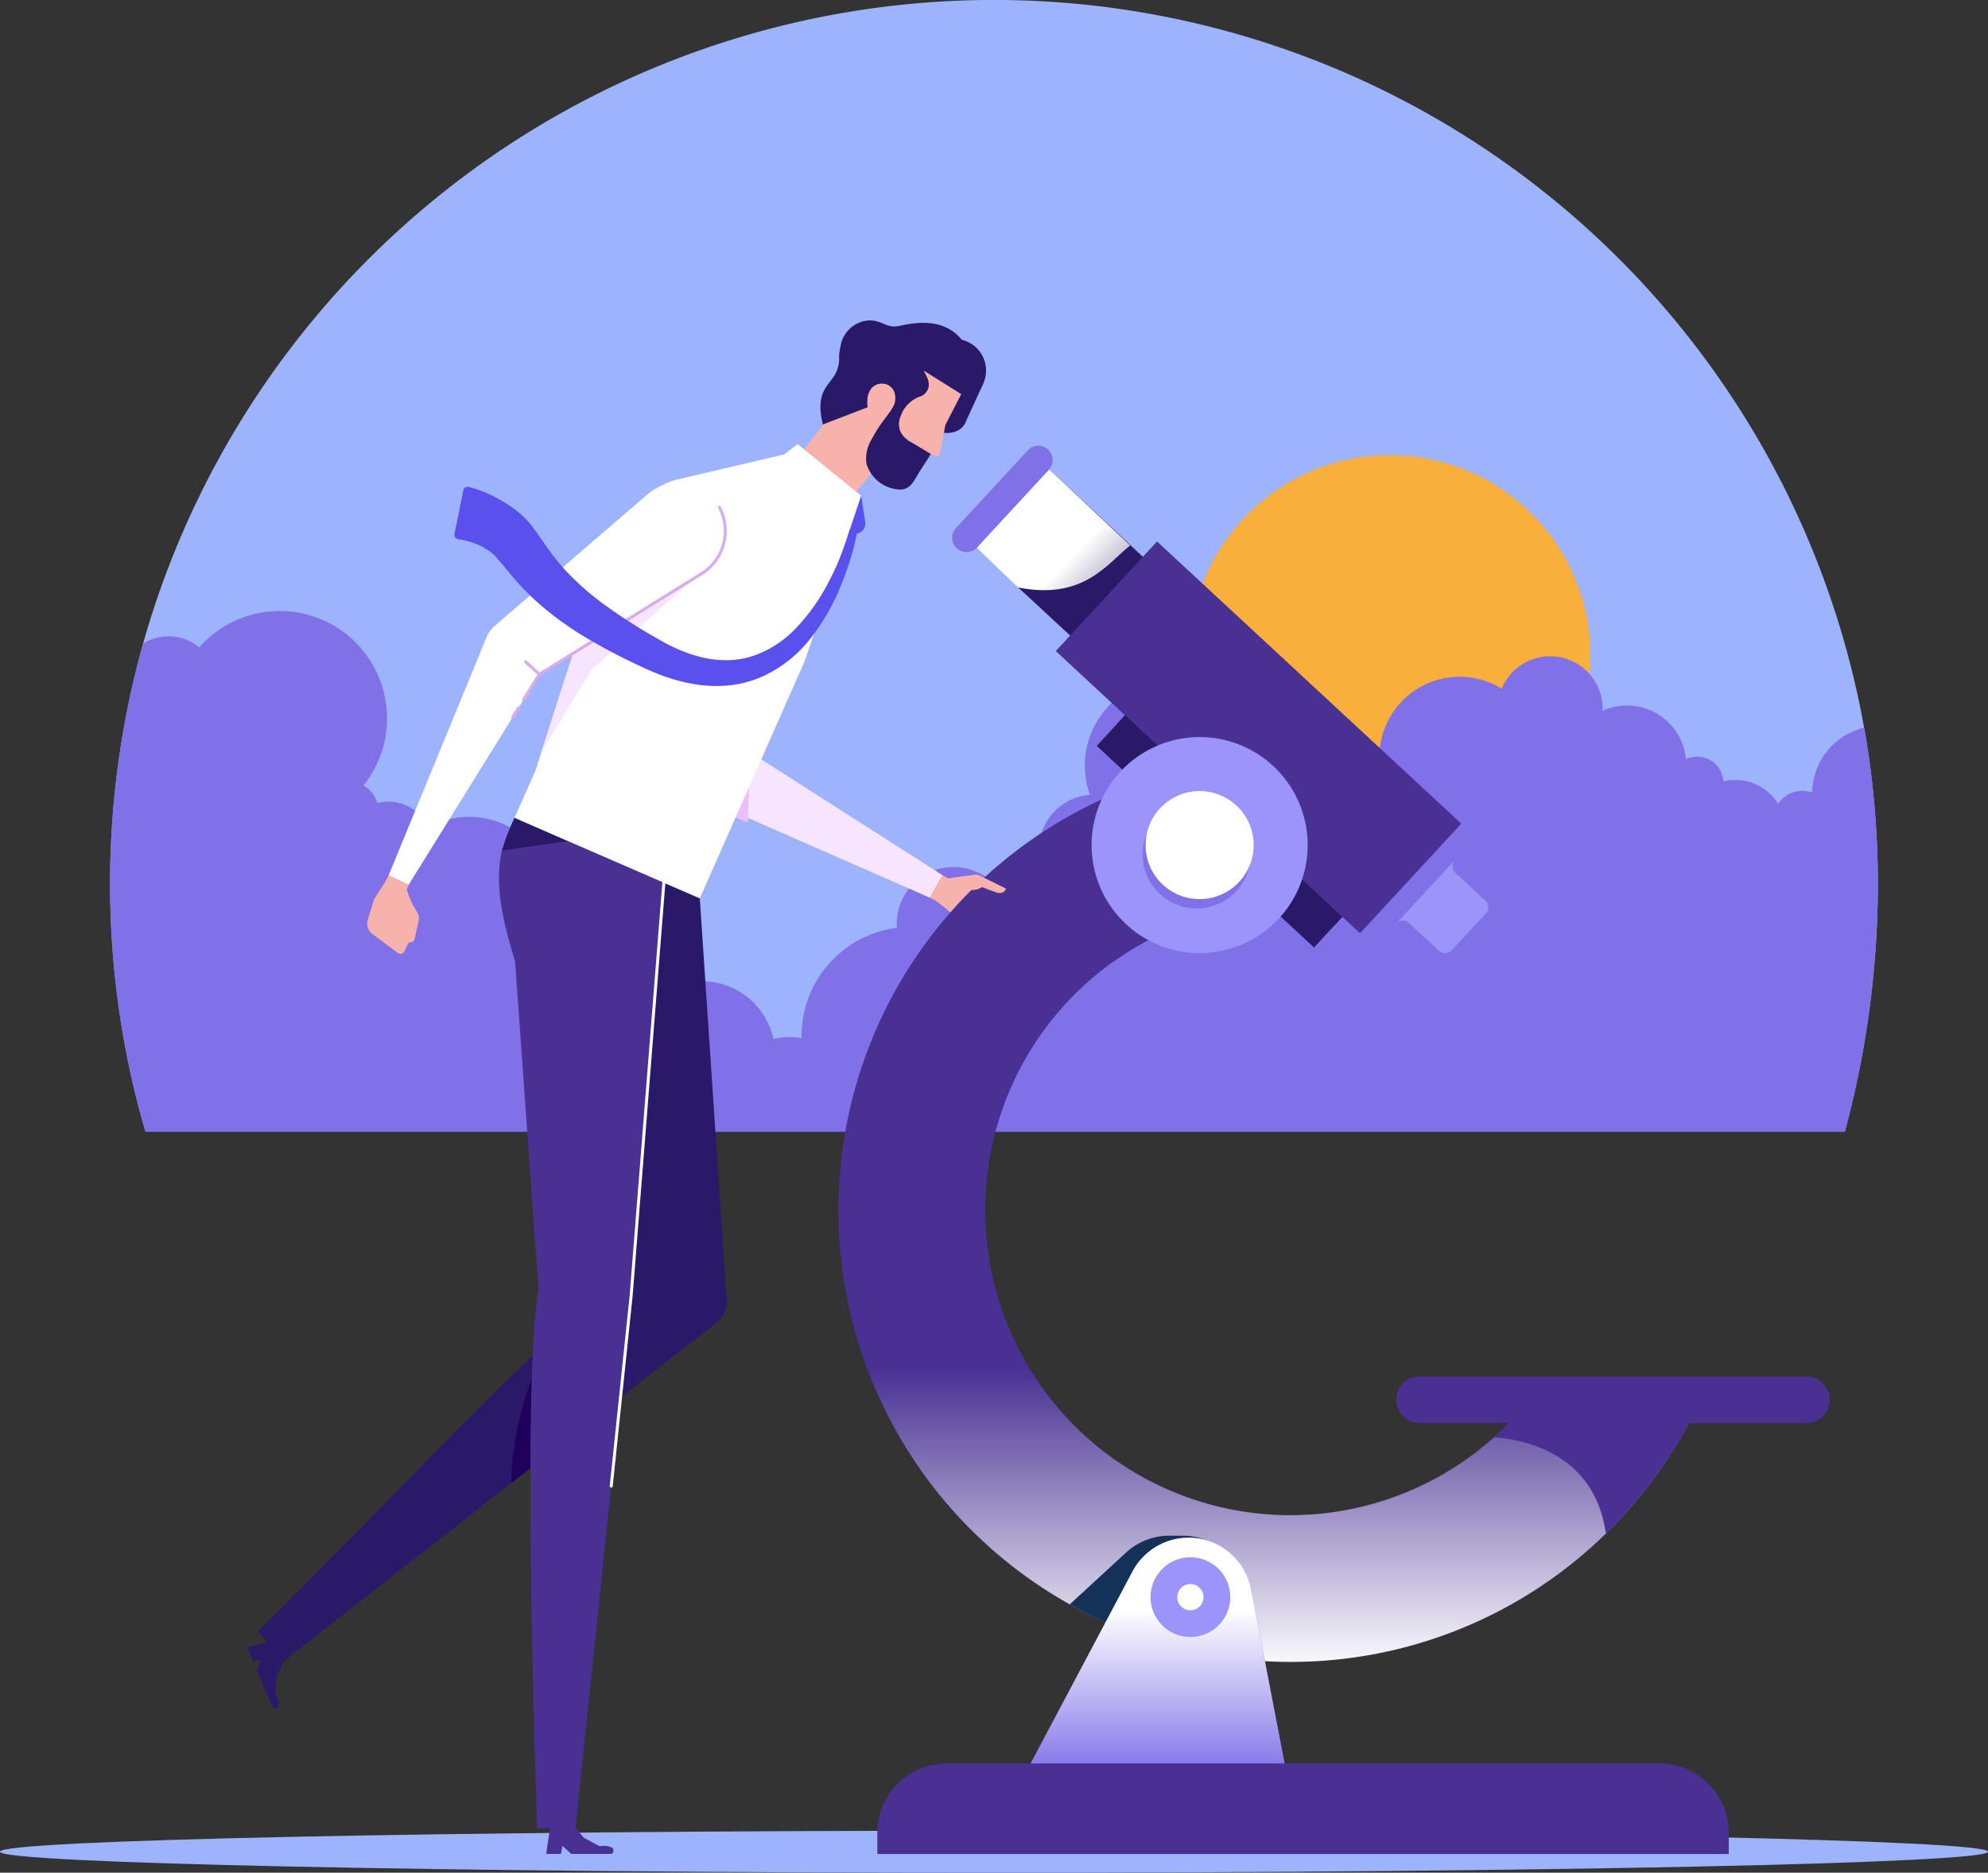 <?xml version="1.0" encoding="UTF-8"?>
<svg xmlns="http://www.w3.org/2000/svg" xmlns:xlink="http://www.w3.org/1999/xlink" width="127.313" height="119.961" viewBox="0 0 127.313 119.961">
  <rect x="0" y="0" width="127.313" height="119.961" fill="#333333" stroke="none"/>
  <defs>
    <clipPath id="a">
      <path d="M20.732,0l5.14,8.442a19.546,19.546,0,1,0,18.41,31.407H55.23a29.148,29.148,0,0,1-6.089,8.619,28.837,28.837,0,0,1-20.2,8.223c-.673,0-1.338-.023-2-.069A28.942,28.942,0,0,1,16.8,1.476,29.167,29.167,0,0,1,20.732,0Z" transform="translate(0.045 0.064)" fill="none"></path>
    </clipPath>
    <linearGradient id="b" x1="0.5" y1="0.669" x2="0.5" y2="1.013" gradientUnits="objectBoundingBox">
      <stop offset="0" stop-color="#483193"></stop>
      <stop offset="1" stop-color="#fff"></stop>
    </linearGradient>
    <clipPath id="c">
      <path d="M4.648,0,9.84,4.881l3.036,2.808,2.013,1.86-4.647,5.031L8.524,12.99,2.664,7.575,0,5.028Z" transform="translate(0.039 0.063)" fill="none"></path>
    </clipPath>
    <linearGradient id="d" x1="0.831" y1="0.82" x2="0.394" y2="0.399" gradientUnits="objectBoundingBox">
      <stop offset="0" stop-color="#2a1867"></stop>
      <stop offset="1" stop-color="#fff"></stop>
    </linearGradient>
    <clipPath id="e">
      <path d="M11.933,0a4.07,4.07,0,0,1,4,3.3l2.8,14.589H0L8.337,2.164A4.07,4.07,0,0,1,11.933,0Z" transform="translate(0.005 0.001)" fill="none"></path>
    </clipPath>
    <linearGradient id="f" x1="0.5" y1="0.857" x2="0.5" y2="0.255" gradientUnits="objectBoundingBox">
      <stop offset="0" stop-color="#8070e8"></stop>
      <stop offset="1" stop-color="#fff"></stop>
    </linearGradient>
  </defs>
  <g transform="translate(0 0)">
    <path d="M.042.073h0" transform="translate(117.123 75.827)" fill="#eecbff"></path>
    <path d="M.058.029h0" transform="translate(117.101 75.888)" fill="#eecbff"></path>
    <path d="M.054.039.046.061h0L.054.039" transform="translate(117.115 75.85)" fill="#eecbff"></path>
    <path d="M.046.062.054.038h0L.046.062" transform="translate(117.109 75.865)" fill="#eecbff"></path>
    <path d="M.05.05h0" transform="translate(117.112 75.857)" fill="#eecbff"></path>
    <path d="M113.209,56.6a61.127,61.127,0,0,1-2.115,15.883H2.262c-.333-1.148-.636-2.306-.9-3.482a56.963,56.963,0,0,1,.75-27.772c.153-.551.318-1.1.489-1.644a56.619,56.619,0,0,1,109.724,7.021l.016.077a56.955,56.955,0,0,1,.866,9.917" transform="translate(7.052 0)" fill="#9db3fc"></path>
    <path d="M0,12.846A12.846,12.846,0,1,0,12.846,0,12.846,12.846,0,0,0,0,12.846" transform="translate(76.166 29.154)" fill="#f8af3b"></path>
    <path d="M113.209,17.46a61.127,61.127,0,0,1-2.115,15.883H2.262c-.333-1.148-.636-2.306-.9-3.482a56.963,56.963,0,0,1,.75-27.772L2.3,1.975a3.1,3.1,0,0,1,2.59-.137,2.913,2.913,0,0,1,.817.491A6.869,6.869,0,0,1,17.734,6.874a6.772,6.772,0,0,1-.517,2.613c-.044.119-.1.235-.152.349a7.07,7.07,0,0,1-.848,1.344,1.826,1.826,0,0,1,.9,1.114,2.945,2.945,0,0,1,.7-.085,3.235,3.235,0,0,1,.553.052c.1.021.2.049.292.078a2.779,2.779,0,0,1,1.466,1.093,2.594,2.594,0,0,1,.233.424,5.47,5.47,0,0,1,8.1,4.788,5.527,5.527,0,0,1-.215,1.507c.121.093.24.194.352.295a3.761,3.761,0,0,1,1.148,2.244c.2-.059.4-.109.6-.153a8.053,8.053,0,0,1,6.37,1.313,4.718,4.718,0,0,1,5.77,3.567,4.113,4.113,0,0,1,1.034-.134,3.979,3.979,0,0,1,.768.075c0-.047-.008-.093-.008-.137a6.992,6.992,0,0,1,6.109-6.931c-.005-.083-.013-.165-.013-.251a3.639,3.639,0,0,1,6.005-2.771,3.638,3.638,0,0,1,2.882-1.417c.088,0,.181.005.269.013a3.813,3.813,0,0,1-.052-.574,3.528,3.528,0,0,1,3.27-3.516A5.466,5.466,0,0,1,62.422,9.9,5.552,5.552,0,0,1,73.391,8.691a3.8,3.8,0,0,1,5.424,1.138,2.4,2.4,0,0,1,1.649-.654,2.354,2.354,0,0,1,.822.147,5.137,5.137,0,0,1,7.83-4.351,3.36,3.36,0,0,1,6.465,1.282.781.781,0,0,1-.008.137,3.781,3.781,0,0,1,5.341,3.1,1.678,1.678,0,0,1,2.4,1.411,3.4,3.4,0,0,1,.742-.085,3.258,3.258,0,0,1,2.769,1.53,1.828,1.828,0,0,1,1.536-.83,1.884,1.884,0,0,1,.639.114,4.353,4.353,0,0,1,3.327-4.162l.016.077a56.955,56.955,0,0,1,.866,9.917" transform="translate(7.052 39.144)" fill="#8071e9"></path>
    <path d="M0,2.256,17.222,9.809l.813-1.439L4.937,0Z" transform="translate(42.332 47.697)" fill="#f7e5ff"></path>
    <path d="M1.039,2.739,1.133,0,0,2.314Z" transform="translate(46.854 49.949)" fill="#ebbfff"></path>
    <path d="M7.913,1.67,6.885,3.434,5.341,5.306,4.048,6.875,3.366,7.7,0,5.041,2.2,2.226,4.268.327,7.2,0Z" transform="translate(51.089 24.254)" fill="#f6b2ab"></path>
    <path d="M1.572,1.121.278,2.691C-.65,1.473,1.041,0,1.041,0Z" transform="translate(54.858 28.439)" fill="#f6b2ab"></path>
    <path d="M4.281.677,3.254.081A.723.723,0,0,0,2.735.025l-1.577.2L.813.026,0,1.465l.375.19.752.589a.589.589,0,0,0,.115.1l1,.789a.764.764,0,0,0,.131.073.8.8,0,0,0,.8-.061L4.824,1.956a.273.273,0,0,0,.035-.411l-.465-.431c.137-.35-.113-.438-.113-.438" transform="translate(59.554 56.042)" fill="#f6b2ab"></path>
    <path d="M1.964,0l.493,1.153L1.9,2.331,1.81,3.352a.4.4,0,0,0,.067.253c.108.161.326.787-.072.805a.193.193,0,0,1-.187-.119L.632,1.986l.252-.719L.37,1.373,0,.508Z" transform="translate(15.826 105.028)" fill="#2a1968"></path>
    <path d="M30,30.05a1.746,1.746,0,0,1-.666,1.483L18.775,39.791,16.212,41.8,1.634,53.2,0,51.3c8.518-8.433,17.265-17.927,23.03-22.573L18.264,0,28.28,4.34Z" transform="translate(16.535 53.202)" fill="#2a1968"></path>
    <path d="M2.565,4.809,0,6.814A19.506,19.506,0,0,1,1.372,0Z" transform="translate(32.745 88.185)" fill="#1f005a"></path>
    <path d="M0,1.345c0,.743,28.5,1.345,63.657,1.345s63.657-.6,63.657-1.345S98.813,0,63.657,0,0,.6,0,1.345" transform="translate(0 117.271)" fill="#9db3fc"></path>
    <path d="M44.28,39.848A19.545,19.545,0,1,1,25.87,8.443L20.731,0a28.939,28.939,0,1,0,34.5,39.848Z" transform="translate(53.702 49.768)" fill="#483193"></path>
    <g transform="translate(53.656 49.703)">
      <path d="M20.732,0l5.14,8.442a19.546,19.546,0,1,0,18.41,31.407H55.23a29.148,29.148,0,0,1-6.089,8.619,28.837,28.837,0,0,1-20.2,8.223c-.673,0-1.338-.023-2-.069A28.942,28.942,0,0,1,16.8,1.476,29.167,29.167,0,0,1,20.732,0Z" transform="translate(0.045 0.064)" fill="none"></path>
      <g clip-path="url(#a)">
        <path d="M55.23,39.849a29.148,29.148,0,0,1-6.089,8.619,28.837,28.837,0,0,1-20.2,8.223c-.673,0-1.338-.023-2-.069A28.942,28.942,0,0,1,16.8,1.476,29.167,29.167,0,0,1,20.732,0l5.14,8.442a19.546,19.546,0,1,0,18.41,31.407Z" transform="translate(0.045 0.064)" fill="url(#b)"></path>
      </g>
    </g>
    <path d="M13.251,0A29.147,29.147,0,0,1,7.162,8.619C6.431,3.494,1.976,2.595,0,2.453A19.577,19.577,0,0,0,2.3,0Z" transform="translate(95.68 89.616)" fill="#483193"></path>
    <path d="M12.136,8.015A28.72,28.72,0,0,1,0,4.4L3.617,1.073A4.057,4.057,0,0,1,6.37,0h.865a4.069,4.069,0,0,1,4,3.3Z" transform="translate(68.505 98.373)" fill="#143257"></path>
    <path d="M27.756,1.5a1.5,1.5,0,0,1-1.5,1.5H1.5a1.5,1.5,0,0,1,0-3H26.258a1.5,1.5,0,0,1,1.5,1.5" transform="translate(89.422 88.164)" fill="#483193"></path>
    <path d="M10.287,8.442A19.42,19.42,0,0,0,2.33,11.617,8.367,8.367,0,0,1,1.219,1.476,29.18,29.18,0,0,1,5.147,0Z" transform="translate(69.285 49.767)" fill="#483193"></path>
    <path d="M10.244,14.58,0,5.03,4.648,0,14.892,9.55Z" transform="translate(62.536 30.058)" fill="#2a1968"></path>
    <g transform="translate(62.497 29.995)">
      <path d="M4.648,0,9.84,4.881l3.036,2.808,2.013,1.86-4.647,5.031L8.524,12.99,2.664,7.575,0,5.028Z" transform="translate(0.039 0.063)" fill="none"></path>
      <g clip-path="url(#c)">
        <path d="M14.889,9.548l-4.647,5.031L8.524,12.99,2.664,7.575,0,5.028,4.648,0,9.84,4.881l3.036,2.808Z" transform="translate(0.039 0.063)" fill="url(#d)"></path>
      </g>
    </g>
    <path d="M10.212,2.808,5.86,8.109,0,2.694C4.191,3.526,5.708,1.166,7.176,0Z" transform="translate(65.201 34.939)" fill="#2a1968"></path>
    <path d="M7.472,5.071a.569.569,0,0,0-.032-.8L5.5,2.473a.569.569,0,0,1-.032-.8L5.7,1.42A.386.386,0,0,0,5.677.875L4.73,0,0,5.118l.947.875a.386.386,0,0,0,.546-.021l.23-.249a.569.569,0,0,1,.8-.032l1.94,1.793a.569.569,0,0,0,.8-.032Z" transform="translate(87.698 53.429)" fill="#9b94f9"></path>
    <path d="M1.23,6.255,0,5.118,4.73,0,5.96,1.137Z" transform="translate(87.698 53.429)" fill="#8071e9"></path>
    <path d="M16.325,12.914l-1.107,1.2-1.3,1.412L0,2.61l1.294-1.4L2.411,0Z" transform="translate(70.235 45.17)" fill="#2a1968"></path>
    <path d="M1.588,6.519A.916.916,0,0,1,.243,5.275L4.846.294A.916.916,0,1,1,6.192,1.537Z" transform="translate(60.978 28.552)" fill="#8071e9"></path>
    <path d="M15.031,12.914l-1.107,1.2L0,1.21,1.117,0Z" transform="translate(71.529 45.17)" fill="#2a1968"></path>
    <path d="M19.484,25.092,0,7.018,6.486,0,25.97,18.074Z" transform="translate(67.613 34.687)" fill="#483193"></path>
    <path d="M16.218,15.069a.784.784,0,0,1-1.108.044L.252,1.359A.784.784,0,1,1,1.316.208L16.175,13.961a.784.784,0,0,1,.044,1.108" transform="translate(73.693 37.794)" fill="#483193"></path>
    <path d="M13.838,6.919A6.919,6.919,0,1,1,6.919,0a6.919,6.919,0,0,1,6.919,6.919" transform="translate(69.907 47.215)" fill="#9b94f9"></path>
    <path d="M6.919,3.46A3.46,3.46,0,1,1,3.46,0a3.46,3.46,0,0,1,3.46,3.46" transform="translate(73.179 51.271)" fill="#8071e9"></path>
    <path d="M6.919,3.46A3.46,3.46,0,1,1,3.46,0a3.46,3.46,0,0,1,3.46,3.46" transform="translate(73.366 50.675)" fill="#fff"></path>
    <path d="M0,17.893,8.337,2.164A4.07,4.07,0,0,1,15.931,3.3l2.8,14.589Z" transform="translate(64.19 98.5)" fill="#8071e9"></path>
    <g transform="translate(64.184 98.499)">
      <path d="M11.933,0a4.07,4.07,0,0,1,4,3.3l2.8,14.589H0L8.337,2.164A4.07,4.07,0,0,1,11.933,0Z" transform="translate(0.005 0.001)" fill="none"></path>
      <g clip-path="url(#e)">
        <path d="M0,17.892,8.337,2.164A4.07,4.07,0,0,1,15.931,3.3l2.8,14.589Z" transform="translate(0.005 0.001)" fill="url(#f)"></path>
      </g>
    </g>
    <path d="M54.526,5.8H0V4.435A4.435,4.435,0,0,1,4.435,0H50.091a4.435,4.435,0,0,1,4.435,4.435Z" transform="translate(56.186 112.963)" fill="#483193"></path>
    <path d="M5.106,2.553A2.553,2.553,0,1,1,2.553,0,2.553,2.553,0,0,1,5.106,2.553" transform="translate(73.682 99.755)" fill="#9b94f9"></path>
    <path d="M1.678.839A.839.839,0,1,1,.839,0a.839.839,0,0,1,.839.839" transform="translate(75.396 101.469)" fill="#fff"></path>
    <path d="M.305,0H1.559l.865.974.9.486a.4.4,0,0,0,.259.038c.19-.036.852.01.712.383a.193.193,0,0,1-.183.125H1.607l-.562-.514-.1.514H0Z" transform="translate(34.976 116.752)" fill="#483193"></path>
    <path d="M1.266,13.434.824,11.391.45,9.656,0,7.584,4.32,0,1.741,8.217Z" transform="translate(36.918 60.64)" fill="#1f005a"></path>
    <path d="M10.59,4.127,8.46,30.619,4.894,64.726l-2.455,0c-.4-12.371-.763-29.38.085-34.6L1.03,9.192C.074,6.052-.186,4.3.124,2.377A2.662,2.662,0,0,1,.19,2.091,14.763,14.763,0,0,1,1,0Z" transform="translate(31.957 52.393)" fill="#483193"></path>
    <path d="M2.794.012,1.731,2.336S1.471,3.393,0,3.112L.972,0Z" transform="translate(60.165 24.577)" fill="#2a1968"></path>
    <path d="M10.418,4.063a2.027,2.027,0,0,0-1.37-2.825C8.068.015,6.531.012,5.114.338,4.43.495,4.23.241,3.607.057A1.71,1.71,0,0,0,2.59.1,1.964,1.964,0,0,0,1.306,1.549l-.064.332a2.463,2.463,0,0,0-.045.533A2.015,2.015,0,0,1,.919,3.485C.5,4.2-.354,4.648.16,6.663l2.15-2.28a2.114,2.114,0,0,0,.679.26.684.684,0,0,0,.1.014.881.881,0,0,1,.737-.613.829.829,0,0,1,.755.282A2.416,2.416,0,0,0,5.638,2.731c.008-.042.006-.08.013-.121l.794.5a2.073,2.073,0,0,0,3.972.956" transform="translate(52.541 20.527)" fill="#2a1968"></path>
    <path d="M4.329,4.487l.142-.228a1.1,1.1,0,0,0,.149-.386,1.109,1.109,0,0,0,.017-.189A1.232,1.232,0,0,0,4.6,3.362a.784.784,0,0,0-.181-.351.829.829,0,0,0-.755-.282.881.881,0,0,0-.737.613,1.55,1.55,0,0,0-.078.453,3.306,3.306,0,0,0,.011.455L0,5.348c-.051-.593,1.162-1.717,1.326-2.289a1.964,1.964,0,0,0,.069-.74c0-.046-.008-.095-.014-.143l-.077-.614a.276.276,0,0,1,0-.063A1.457,1.457,0,0,1,2.525.047a3.862,3.862,0,0,1,3.92,1.842,3.805,3.805,0,0,1,.275.566.9.9,0,0,1,.06.26.862.862,0,0,1-.579.9C5.445,3.82,5.09,4.6,4.921,4.856Z" transform="translate(52.699 21.842)" fill="#2a1968"></path>
    <path d="M4.229,2.641c-.3.522-.634.977-.94,1.5-.268.454-.5.894-1.1.887A2.325,2.325,0,0,1,.045,3.382,2.342,2.342,0,0,1,.354,1.849,9.353,9.353,0,0,1,1.3.392L1.583,0l.84.107a1.3,1.3,0,0,0,.04,1.131,2.212,2.212,0,0,0,.43.61,4.484,4.484,0,0,0,1.336.793" transform="translate(55.445 26.329)" fill="#2a1968"></path>
    <path d="M.05.05h0Z" transform="translate(61.872 24.82)" fill="#ff6160"></path>
    <path d="M1.907,5.279l.133.067h0L.8,4.609a1.617,1.617,0,0,1-.694-.664,1.243,1.243,0,0,1-.022-.963c.008-.017.013-.035.022-.055s.01-.028.018-.045A2.065,2.065,0,0,1,1.288,1.688.817.817,0,0,0,1.906.825a.9.9,0,0,0-.06-.26A3.786,3.786,0,0,0,1.57,0L3.985,1.515,2.97,3.492,2.627,5.28a.241.241,0,0,1-.343.183Z" transform="translate(57.573 23.731)" fill="#f6b2ab"></path>
    <path d="M22.2,3.309,18.689,13.576q-.13.369-.288.731L11.867,29.093,0,23.94l1.343-3.034.023-.061c.034-.113.166-.521.353-1.112.606-1.9,1.814-5.667,2.384-7.362.151-.443.26-.746.3-.835l.8-1.726.473-1.019L7.655,4.531A4.112,4.112,0,0,1,10.269,2.3L17.284.652,18.128,0Z" transform="translate(32.951 28.451)" fill="#fff"></path>
    <path d="M.854,0,1.11,1.669a.663.663,0,0,1-.5.746L0,2.557Z" transform="translate(54.299 31.764)" fill="#5a50ee"></path>
    <path d="M10.491,0,3.219,6.448,0,11.741c.606-1.9,1.814-5.667,2.384-7.362Z" transform="translate(34.67 36.443)" fill="#f7e5ff"></path>
    <path d="M9.652,12.25,20.2,5.7a3.243,3.243,0,0,0,.977-4.173,3.008,3.008,0,0,0-4.66-.75l-9.7,8.35a2.024,2.024,0,0,0-.551.763L0,25.13l1.277.61Z" transform="translate(24.887 30.945)" fill="#fff"></path>
    <path d="M2.648.61,2.537.92A5.768,5.768,0,0,0,3.2,2.359a.734.734,0,0,1,.1.519L3.039,4.054s-.009.269-.389.243l-.275.581a.277.277,0,0,1-.408.092L.308,3.736a.808.808,0,0,1-.3-.754.776.776,0,0,1,.03-.149L.409,1.621a.6.6,0,0,1,.066-.143L1.157.4,1.371,0Z" transform="translate(23.516 56.075)" fill="#f6b2ab"></path>
    <path d="M.1,12.548A.1.1,0,0,1,.014,12.4l1.016-1.637a.1.1,0,0,1,.031-.031L11.609,4.188A3.148,3.148,0,0,0,12.552.139a.1.1,0,0,1,.17-.088,3.343,3.343,0,0,1-1.011,4.3L1.182,10.885l-1,1.618a.1.1,0,0,1-.081.045" transform="translate(33.426 32.379)" fill="#d6adeb"></path>
    <path d="M.1.815A.1.1,0,0,1,.014.669L.4.045a.1.1,0,0,1,.162.1L.177.77A.1.1,0,0,1,.1.815" transform="translate(32.731 45.233)" fill="#d6adeb"></path>
    <path d="M.953.969A.1.1,0,0,1,.888.944L.031.166A.1.1,0,1,1,.16.025L1.017.8A.1.1,0,0,1,.953.969" transform="translate(33.586 42.322)" fill="#d6adeb"></path>
    <path d="M25.807,2.852a16.971,16.971,0,0,1-.458,1.824,18.559,18.559,0,0,1-.642,1.769,13.677,13.677,0,0,1-1.923,3.3,8.2,8.2,0,0,1-3.125,2.441,7.143,7.143,0,0,1-1.99.527,8.461,8.461,0,0,1-2.05-.032,10.753,10.753,0,0,1-1.96-.468c-.156-.056-.315-.108-.47-.167l-.461-.183-.452-.2-.428-.2A36.593,36.593,0,0,1,8.48,9.69,19.808,19.808,0,0,1,5.3,7.38,16.386,16.386,0,0,1,3.891,5.944c-.433-.5-.822-.988-1.192-1.406l-.067-.09.014.021s0,0,0,0l0,0-.017-.017L2.577,4.4c-.036-.035-.078-.072-.122-.11a3.414,3.414,0,0,0-.287-.219,4.128,4.128,0,0,0-.67-.367A4.98,4.98,0,0,0,.237,3.358a.277.277,0,0,1-.231-.329L.577.221A.277.277,0,0,1,.911.007,7.807,7.807,0,0,1,2.944.845a7.261,7.261,0,0,1,1.133.764,6.435,6.435,0,0,1,.518.478c.084.086.166.176.249.273q.062.073.125.153l.066.087.091.128L5.06,2.639c.4.54.731,1.045,1.069,1.506A13.6,13.6,0,0,0,7.2,5.442,17.259,17.259,0,0,0,9.8,7.687a34.343,34.343,0,0,0,3.012,1.927l.388.225.376.206.381.191c.128.061.257.117.386.176a8.947,8.947,0,0,0,1.584.528,6.787,6.787,0,0,0,1.622.168,5.612,5.612,0,0,0,1.595-.277,6.914,6.914,0,0,0,2.793-1.836A12.715,12.715,0,0,0,23.97,6.1a17.747,17.747,0,0,0,1.349-3.35Z" transform="translate(29.096 31.182)" fill="#5a50ee"></path>
    <path d="M4.178,1.491,0,2.091A14.763,14.763,0,0,1,.805,0Z" transform="translate(32.147 52.393)" fill="#2a1968"></path>
    <path d="M0,.173,1.187.025a.723.723,0,0,1,.519.056l1.563.77a.07.07,0,0,1,.029.1c-.068.117-.262.327-.714.133l-.8-.3A1.206,1.206,0,0,1,0,.173" transform="translate(61.102 56.042)" fill="#f6b2ab"></path>
    <path d="M.1,39.311H.086A.1.1,0,0,1,0,39.205L1.274,27.023,3.407.088A.1.1,0,0,1,3.51,0,.1.1,0,0,1,3.6.1L1.465,27.04.191,39.225a.1.1,0,0,1-.095.086" transform="translate(39.048 55.979)" fill="#fff"></path>
  </g>
</svg>
